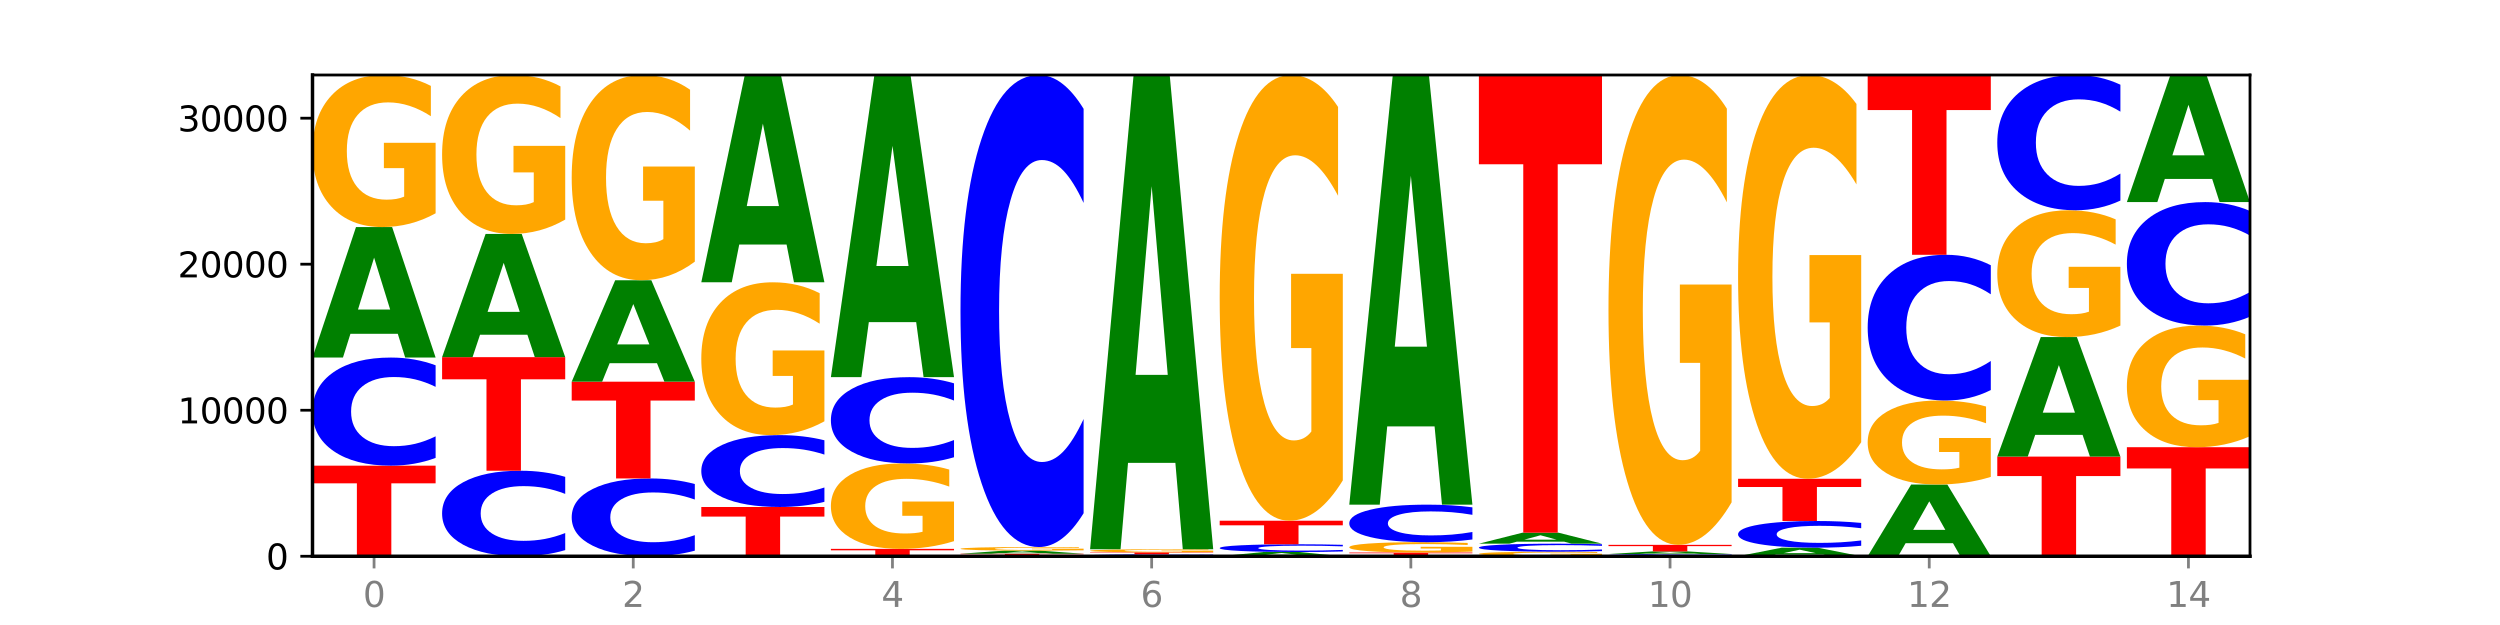 <?xml version="1.0" encoding="utf-8" standalone="no"?>
<!DOCTYPE svg PUBLIC "-//W3C//DTD SVG 1.1//EN"
  "http://www.w3.org/Graphics/SVG/1.1/DTD/svg11.dtd">
<svg xmlns:xlink="http://www.w3.org/1999/xlink" width="720pt" height="180pt" viewBox="0 0 720 180" xmlns="http://www.w3.org/2000/svg" version="1.1">
 <defs>
  <style type="text/css">*{stroke-linejoin: round; stroke-linecap: butt}</style>
 </defs>
 <g id="figure_1">
  <g id="patch_1">
   <path d="M 0 180 
L 720 180 
L 720 0 
L 0 0 
z
" style="fill: #ffffff"/>
  </g>
  <g id="axes_1">
   <g id="patch_2">
    <path d="M 90 160.2 
L 648 160.2 
L 648 21.6 
L 90 21.6 
z
" style="fill: #ffffff"/>
   </g>
   <g id="line2d_1">
    <path d="M 90 160.2 
L 648 160.2 
" clip-path="url(#p90afda8580)" style="fill: none; stroke: #000000; stroke-width: 0.5; stroke-linecap: square"/>
   </g>
   <g id="patch_3">
    <path d="M 90 134.109 
L 125.458 134.109 
L 125.458 139.198 
L 112.701 139.198 
L 112.701 160.2 
L 102.781 160.2 
L 102.781 139.198 
L 90 139.198 
L 90 134.109 
z
" clip-path="url(#p90afda8580)" style="fill: #ff0000"/>
   </g>
   <g id="patch_4">
    <path d="M 125.458 131.878 
Q 122.492 132.984 119.285 133.543 
Q 116.078 134.109 112.585 134.109 
Q 102.168 134.109 96.084 129.916 
Q 90 125.723 90 118.552 
Q 90 111.356 96.084 107.169 
Q 102.168 102.976 112.585 102.976 
Q 116.078 102.976 119.285 103.542 
Q 122.492 104.101 125.458 105.208 
L 125.458 111.414 
Q 122.465 109.947 119.562 109.266 
Q 116.658 108.584 113.451 108.584 
Q 107.698 108.584 104.401 111.24 
Q 101.114 113.89 101.114 118.552 
Q 101.114 123.196 104.401 125.852 
Q 107.698 128.501 113.451 128.501 
Q 116.658 128.501 119.562 127.82 
Q 122.465 127.131 125.458 125.665 
L 125.458 131.878 
z
" clip-path="url(#p90afda8580)" style="fill: #0000ff"/>
   </g>
   <g id="patch_5">
    <path d="M 114.562 96.129 
L 100.925 96.129 
L 98.772 102.976 
L 90 102.976 
L 102.527 65.392 
L 112.931 65.392 
L 125.458 102.976 
L 116.693 102.976 
L 114.562 96.129 
z
M 103.1 89.154 
L 112.365 89.154 
L 107.74 74.204 
L 103.1 89.154 
z
" clip-path="url(#p90afda8580)" style="fill: #008000"/>
   </g>
   <g id="patch_6">
    <path d="M 125.458 61.43 
Q 121.882 63.411 118.036 64.406 
Q 114.19 65.392 110.089 65.392 
Q 100.823 65.392 95.412 59.494 
Q 90 53.596 90 43.509 
Q 90 33.306 95.507 27.453 
Q 101.022 21.6 110.614 21.6 
Q 114.309 21.6 117.694 22.396 
Q 121.088 23.183 124.091 24.739 
L 124.091 33.468 
Q 120.992 31.469 117.925 30.483 
Q 114.857 29.488 111.774 29.488 
Q 106.068 29.488 102.977 33.125 
Q 99.886 36.752 99.886 43.509 
Q 99.886 50.203 102.866 53.858 
Q 105.846 57.504 111.329 57.504 
Q 112.823 57.504 114.102 57.295 
Q 115.382 57.078 116.399 56.626 
L 116.399 48.43 
L 110.558 48.43 
L 110.558 41.13 
L 125.458 41.13 
L 125.458 61.43 
z
" clip-path="url(#p90afda8580)" style="fill: #ffa600"/>
   </g>
   <g id="patch_7">
    <path d="M 162.783 158.434 
Q 159.817 159.31 156.609 159.752 
Q 153.402 160.2 149.909 160.2 
Q 139.492 160.2 133.408 156.883 
Q 127.324 153.565 127.324 147.892 
Q 127.324 142.198 133.408 138.886 
Q 139.492 135.569 149.909 135.569 
Q 153.402 135.569 156.609 136.016 
Q 159.817 136.459 162.783 137.334 
L 162.783 142.244 
Q 159.79 141.084 156.886 140.545 
Q 153.983 140.005 150.776 140.005 
Q 145.022 140.005 141.726 142.107 
Q 138.438 144.203 138.438 147.892 
Q 138.438 151.565 141.726 153.667 
Q 145.022 155.763 150.776 155.763 
Q 153.983 155.763 156.886 155.224 
Q 159.79 154.679 162.783 153.519 
L 162.783 158.434 
z
" clip-path="url(#p90afda8580)" style="fill: #0000ff"/>
   </g>
   <g id="patch_8">
    <path d="M 127.324 102.862 
L 162.783 102.862 
L 162.783 109.241 
L 150.026 109.241 
L 150.026 135.569 
L 140.106 135.569 
L 140.106 109.241 
L 127.324 109.241 
L 127.324 102.862 
z
" clip-path="url(#p90afda8580)" style="fill: #ff0000"/>
   </g>
   <g id="patch_9">
    <path d="M 151.886 96.398 
L 138.25 96.398 
L 136.097 102.862 
L 127.324 102.862 
L 139.852 67.377 
L 150.255 67.377 
L 162.783 102.862 
L 154.018 102.862 
L 151.886 96.398 
z
M 140.425 89.812 
L 149.69 89.812 
L 145.064 75.697 
L 140.425 89.812 
z
" clip-path="url(#p90afda8580)" style="fill: #008000"/>
   </g>
   <g id="patch_10">
    <path d="M 162.783 63.235 
Q 159.207 65.306 155.36 66.346 
Q 151.514 67.377 147.414 67.377 
Q 138.148 67.377 132.736 61.211 
Q 127.324 55.046 127.324 44.503 
Q 127.324 33.836 132.831 27.718 
Q 138.346 21.6 147.938 21.6 
Q 151.633 21.6 155.019 22.432 
Q 158.412 23.255 161.416 24.881 
L 161.416 34.006 
Q 158.317 31.917 155.249 30.886 
Q 152.182 29.846 149.098 29.846 
Q 143.393 29.846 140.301 33.647 
Q 137.21 37.439 137.21 44.503 
Q 137.21 51.5 140.19 55.32 
Q 143.17 59.131 148.653 59.131 
Q 150.147 59.131 151.427 58.913 
Q 152.706 58.687 153.723 58.214 
L 153.723 49.647 
L 147.883 49.647 
L 147.883 42.016 
L 162.783 42.016 
L 162.783 63.235 
z
" clip-path="url(#p90afda8580)" style="fill: #ffa600"/>
   </g>
   <g id="patch_11">
    <path d="M 200.107 158.594 
Q 197.141 159.39 193.934 159.793 
Q 190.727 160.2 187.233 160.2 
Q 176.817 160.2 170.733 157.182 
Q 164.649 154.164 164.649 149.004 
Q 164.649 143.824 170.733 140.811 
Q 176.817 137.793 187.233 137.793 
Q 190.727 137.793 193.934 138.201 
Q 197.141 138.603 200.107 139.399 
L 200.107 143.866 
Q 197.114 142.811 194.211 142.32 
Q 191.307 141.829 188.1 141.829 
Q 182.347 141.829 179.05 143.741 
Q 175.762 145.648 175.762 149.004 
Q 175.762 152.345 179.05 154.257 
Q 182.347 156.164 188.1 156.164 
Q 191.307 156.164 194.211 155.673 
Q 197.114 155.178 200.107 154.123 
L 200.107 158.594 
z
" clip-path="url(#p90afda8580)" style="fill: #0000ff"/>
   </g>
   <g id="patch_12">
    <path d="M 164.649 109.928 
L 200.107 109.928 
L 200.107 115.362 
L 187.35 115.362 
L 187.35 137.793 
L 177.43 137.793 
L 177.43 115.362 
L 164.649 115.362 
L 164.649 109.928 
z
" clip-path="url(#p90afda8580)" style="fill: #ff0000"/>
   </g>
   <g id="patch_13">
    <path d="M 189.211 104.605 
L 175.574 104.605 
L 173.421 109.928 
L 164.649 109.928 
L 177.176 80.708 
L 187.58 80.708 
L 200.107 109.928 
L 191.342 109.928 
L 189.211 104.605 
z
M 177.749 99.182 
L 187.014 99.182 
L 182.389 87.559 
L 177.749 99.182 
z
" clip-path="url(#p90afda8580)" style="fill: #008000"/>
   </g>
   <g id="patch_14">
    <path d="M 200.107 75.36 
Q 196.531 78.034 192.685 79.377 
Q 188.839 80.708 184.738 80.708 
Q 175.472 80.708 170.061 72.747 
Q 164.649 64.786 164.649 51.172 
Q 164.649 37.4 170.156 29.5 
Q 175.671 21.6 185.263 21.6 
Q 188.958 21.6 192.343 22.674 
Q 195.736 23.737 198.74 25.837 
L 198.74 37.619 
Q 195.641 34.921 192.574 33.59 
Q 189.506 32.247 186.423 32.247 
Q 180.717 32.247 177.626 37.155 
Q 174.535 42.052 174.535 51.172 
Q 174.535 60.208 177.515 65.14 
Q 180.495 70.061 185.978 70.061 
Q 187.472 70.061 188.751 69.78 
Q 190.031 69.487 191.048 68.877 
L 191.048 57.814 
L 185.207 57.814 
L 185.207 47.961 
L 200.107 47.961 
L 200.107 75.36 
z
" clip-path="url(#p90afda8580)" style="fill: #ffa600"/>
   </g>
   <g id="patch_15">
    <path d="M 201.973 146.011 
L 237.431 146.011 
L 237.431 148.778 
L 224.675 148.778 
L 224.675 160.2 
L 214.755 160.2 
L 214.755 148.778 
L 201.973 148.778 
L 201.973 146.011 
z
" clip-path="url(#p90afda8580)" style="fill: #ff0000"/>
   </g>
   <g id="patch_16">
    <path d="M 237.431 144.527 
Q 234.465 145.263 231.258 145.635 
Q 228.051 146.011 224.558 146.011 
Q 214.141 146.011 208.057 143.223 
Q 201.973 140.436 201.973 135.67 
Q 201.973 130.886 208.057 128.103 
Q 214.141 125.316 224.558 125.316 
Q 228.051 125.316 231.258 125.692 
Q 234.465 126.064 237.431 126.799 
L 237.431 130.924 
Q 234.439 129.95 231.535 129.496 
Q 228.632 129.043 225.424 129.043 
Q 219.671 129.043 216.375 130.809 
Q 213.087 132.57 213.087 135.67 
Q 213.087 138.756 216.375 140.522 
Q 219.671 142.283 225.424 142.283 
Q 228.632 142.283 231.535 141.83 
Q 234.439 141.372 237.431 140.398 
L 237.431 144.527 
z
" clip-path="url(#p90afda8580)" style="fill: #0000ff"/>
   </g>
   <g id="patch_17">
    <path d="M 237.431 121.333 
Q 233.855 123.324 230.009 124.325 
Q 226.163 125.316 222.063 125.316 
Q 212.797 125.316 207.385 119.388 
Q 201.973 113.46 201.973 103.322 
Q 201.973 93.066 207.48 87.184 
Q 212.995 81.301 222.587 81.301 
Q 226.282 81.301 229.668 82.101 
Q 233.061 82.892 236.065 84.456 
L 236.065 93.23 
Q 232.965 91.22 229.898 90.229 
Q 226.831 89.229 223.747 89.229 
Q 218.041 89.229 214.95 92.884 
Q 211.859 96.53 211.859 103.322 
Q 211.859 110.05 214.839 113.723 
Q 217.819 117.387 223.302 117.387 
Q 224.796 117.387 226.076 117.178 
Q 227.355 116.96 228.372 116.505 
L 228.372 108.268 
L 222.531 108.268 
L 222.531 100.931 
L 237.431 100.931 
L 237.431 121.333 
z
" clip-path="url(#p90afda8580)" style="fill: #ffa600"/>
   </g>
   <g id="patch_18">
    <path d="M 226.535 70.425 
L 212.899 70.425 
L 210.745 81.301 
L 201.973 81.301 
L 214.501 21.6 
L 224.904 21.6 
L 237.431 81.301 
L 228.667 81.301 
L 226.535 70.425 
z
M 215.073 59.345 
L 224.339 59.345 
L 219.713 35.598 
L 215.073 59.345 
z
" clip-path="url(#p90afda8580)" style="fill: #008000"/>
   </g>
   <g id="patch_19">
    <path d="M 239.298 158.08 
L 274.756 158.08 
L 274.756 158.494 
L 261.999 158.494 
L 261.999 160.2 
L 252.079 160.2 
L 252.079 158.494 
L 239.298 158.494 
L 239.298 158.08 
z
" clip-path="url(#p90afda8580)" style="fill: #ff0000"/>
   </g>
   <g id="patch_20">
    <path d="M 274.756 155.854 
Q 271.18 156.967 267.334 157.526 
Q 263.487 158.08 259.387 158.08 
Q 250.121 158.08 244.709 154.766 
Q 239.298 151.451 239.298 145.783 
Q 239.298 140.048 244.805 136.759 
Q 250.32 133.47 259.911 133.47 
Q 263.607 133.47 266.992 133.917 
Q 270.385 134.36 273.389 135.234 
L 273.389 140.14 
Q 270.29 139.016 267.222 138.462 
Q 264.155 137.903 261.072 137.903 
Q 255.366 137.903 252.275 139.947 
Q 249.183 141.985 249.183 145.783 
Q 249.183 149.545 252.163 151.599 
Q 255.143 153.647 260.627 153.647 
Q 262.121 153.647 263.4 153.53 
Q 264.679 153.408 265.697 153.154 
L 265.697 148.548 
L 259.856 148.548 
L 259.856 144.446 
L 274.756 144.446 
L 274.756 155.854 
z
" clip-path="url(#p90afda8580)" style="fill: #ffa600"/>
   </g>
   <g id="patch_21">
    <path d="M 274.756 131.689 
Q 271.79 132.572 268.583 133.018 
Q 265.375 133.47 261.882 133.47 
Q 251.465 133.47 245.382 130.123 
Q 239.298 126.776 239.298 121.053 
Q 239.298 115.308 245.382 111.967 
Q 251.465 108.62 261.882 108.62 
Q 265.375 108.62 268.583 109.072 
Q 271.79 109.518 274.756 110.401 
L 274.756 115.355 
Q 271.763 114.184 268.86 113.64 
Q 265.956 113.096 262.749 113.096 
Q 256.995 113.096 253.699 115.216 
Q 250.411 117.331 250.411 121.053 
Q 250.411 124.759 253.699 126.879 
Q 256.995 128.994 262.749 128.994 
Q 265.956 128.994 268.86 128.45 
Q 271.763 127.9 274.756 126.73 
L 274.756 131.689 
z
" clip-path="url(#p90afda8580)" style="fill: #0000ff"/>
   </g>
   <g id="patch_22">
    <path d="M 263.86 92.767 
L 250.223 92.767 
L 248.07 108.62 
L 239.298 108.62 
L 251.825 21.6 
L 262.228 21.6 
L 274.756 108.62 
L 265.991 108.62 
L 263.86 92.767 
z
M 252.398 76.617 
L 261.663 76.617 
L 257.038 42.003 
L 252.398 76.617 
z
" clip-path="url(#p90afda8580)" style="fill: #008000"/>
   </g>
   <g id="patch_23">
    <path d="M 276.622 159.481 
L 312.08 159.481 
L 312.08 159.621 
L 299.324 159.621 
L 299.324 160.2 
L 289.404 160.2 
L 289.404 159.621 
L 276.622 159.621 
L 276.622 159.481 
z
" clip-path="url(#p90afda8580)" style="fill: #ff0000"/>
   </g>
   <g id="patch_24">
    <path d="M 301.184 159.317 
L 287.547 159.317 
L 285.394 159.481 
L 276.622 159.481 
L 289.15 158.581 
L 299.553 158.581 
L 312.08 159.481 
L 303.315 159.481 
L 301.184 159.317 
z
M 289.722 159.15 
L 298.987 159.15 
L 294.362 158.792 
L 289.722 159.15 
z
" clip-path="url(#p90afda8580)" style="fill: #008000"/>
   </g>
   <g id="patch_25">
    <path d="M 312.08 158.487 
Q 308.504 158.534 304.658 158.558 
Q 300.812 158.581 296.711 158.581 
Q 287.445 158.581 282.034 158.442 
Q 276.622 158.302 276.622 158.064 
Q 276.622 157.823 282.129 157.685 
Q 287.644 157.546 297.236 157.546 
Q 300.931 157.546 304.316 157.565 
Q 307.71 157.584 310.713 157.62 
L 310.713 157.827 
Q 307.614 157.779 304.547 157.756 
Q 301.479 157.733 298.396 157.733 
Q 292.69 157.733 289.599 157.819 
Q 286.508 157.904 286.508 158.064 
Q 286.508 158.222 289.488 158.308 
Q 292.468 158.395 297.951 158.395 
Q 299.445 158.395 300.724 158.39 
Q 302.004 158.384 303.021 158.374 
L 303.021 158.18 
L 297.18 158.18 
L 297.18 158.008 
L 312.08 158.008 
L 312.08 158.487 
z
" clip-path="url(#p90afda8580)" style="fill: #ffa600"/>
   </g>
   <g id="patch_26">
    <path d="M 312.08 147.802 
Q 309.114 152.632 305.907 155.075 
Q 302.7 157.546 299.207 157.546 
Q 288.79 157.546 282.706 139.237 
Q 276.622 120.927 276.622 89.615 
Q 276.622 58.191 282.706 39.91 
Q 288.79 21.6 299.207 21.6 
Q 302.7 21.6 305.907 24.071 
Q 309.114 26.514 312.08 31.345 
L 312.08 58.444 
Q 309.087 52.041 306.184 49.064 
Q 303.28 46.088 300.073 46.088 
Q 294.32 46.088 291.023 57.686 
Q 287.736 69.256 287.736 89.615 
Q 287.736 109.891 291.023 121.489 
Q 294.32 133.059 300.073 133.059 
Q 303.28 133.059 306.184 130.082 
Q 309.087 127.077 312.08 120.674 
L 312.08 147.802 
z
" clip-path="url(#p90afda8580)" style="fill: #0000ff"/>
   </g>
   <g id="patch_27">
    <path d="M 349.405 160.161 
Q 346.439 160.18 343.231 160.19 
Q 340.024 160.2 336.531 160.2 
Q 326.114 160.2 320.03 160.126 
Q 313.946 160.052 313.946 159.925 
Q 313.946 159.797 320.03 159.723 
Q 326.114 159.649 336.531 159.649 
Q 340.024 159.649 343.231 159.659 
Q 346.439 159.669 349.405 159.689 
L 349.405 159.798 
Q 346.412 159.772 343.508 159.76 
Q 340.605 159.748 337.398 159.748 
Q 331.644 159.748 328.348 159.795 
Q 325.06 159.842 325.06 159.925 
Q 325.06 160.007 328.348 160.054 
Q 331.644 160.101 337.398 160.101 
Q 340.605 160.101 343.508 160.089 
Q 346.412 160.077 349.405 160.051 
L 349.405 160.161 
z
" clip-path="url(#p90afda8580)" style="fill: #0000ff"/>
   </g>
   <g id="patch_28">
    <path d="M 313.946 159.073 
L 349.405 159.073 
L 349.405 159.185 
L 336.648 159.185 
L 336.648 159.649 
L 326.728 159.649 
L 326.728 159.185 
L 313.946 159.185 
L 313.946 159.073 
z
" clip-path="url(#p90afda8580)" style="fill: #ff0000"/>
   </g>
   <g id="patch_29">
    <path d="M 349.405 158.993 
Q 345.829 159.033 341.982 159.053 
Q 338.136 159.073 334.036 159.073 
Q 324.77 159.073 319.358 158.953 
Q 313.946 158.834 313.946 158.63 
Q 313.946 158.423 319.454 158.304 
Q 324.969 158.186 334.56 158.186 
Q 338.255 158.186 341.641 158.202 
Q 345.034 158.218 348.038 158.249 
L 348.038 158.426 
Q 344.939 158.386 341.871 158.366 
Q 338.804 158.345 335.72 158.345 
Q 330.015 158.345 326.923 158.419 
Q 323.832 158.493 323.832 158.63 
Q 323.832 158.765 326.812 158.839 
Q 329.792 158.913 335.275 158.913 
Q 336.769 158.913 338.049 158.909 
Q 339.328 158.904 340.345 158.895 
L 340.345 158.729 
L 334.505 158.729 
L 334.505 158.581 
L 349.405 158.581 
L 349.405 158.993 
z
" clip-path="url(#p90afda8580)" style="fill: #ffa600"/>
   </g>
   <g id="patch_30">
    <path d="M 338.508 133.304 
L 324.872 133.304 
L 322.719 158.186 
L 313.946 158.186 
L 326.474 21.6 
L 336.877 21.6 
L 349.405 158.186 
L 340.64 158.186 
L 338.508 133.304 
z
M 327.047 107.954 
L 336.312 107.954 
L 331.686 53.624 
L 327.047 107.954 
z
" clip-path="url(#p90afda8580)" style="fill: #008000"/>
   </g>
   <g id="patch_31">
    <path d="M 375.833 159.979 
L 362.196 159.979 
L 360.043 160.2 
L 351.271 160.2 
L 363.798 158.985 
L 374.202 158.985 
L 386.729 160.2 
L 377.964 160.2 
L 375.833 159.979 
z
M 364.371 159.753 
L 373.636 159.753 
L 369.011 159.27 
L 364.371 159.753 
z
" clip-path="url(#p90afda8580)" style="fill: #008000"/>
   </g>
   <g id="patch_32">
    <path d="M 386.729 158.824 
Q 383.763 158.904 380.556 158.944 
Q 377.349 158.985 373.856 158.985 
Q 363.439 158.985 357.355 158.683 
Q 351.271 158.382 351.271 157.867 
Q 351.271 157.349 357.355 157.049 
Q 363.439 156.747 373.856 156.747 
Q 377.349 156.747 380.556 156.788 
Q 383.763 156.828 386.729 156.908 
L 386.729 157.354 
Q 383.736 157.248 380.833 157.199 
Q 377.929 157.15 374.722 157.15 
Q 368.969 157.15 365.672 157.341 
Q 362.385 157.532 362.385 157.867 
Q 362.385 158.2 365.672 158.391 
Q 368.969 158.582 374.722 158.582 
Q 377.929 158.582 380.833 158.533 
Q 383.736 158.483 386.729 158.378 
L 386.729 158.824 
z
" clip-path="url(#p90afda8580)" style="fill: #0000ff"/>
   </g>
   <g id="patch_33">
    <path d="M 351.271 149.968 
L 386.729 149.968 
L 386.729 151.29 
L 373.972 151.29 
L 373.972 156.747 
L 364.052 156.747 
L 364.052 151.29 
L 351.271 151.29 
L 351.271 149.968 
z
" clip-path="url(#p90afda8580)" style="fill: #ff0000"/>
   </g>
   <g id="patch_34">
    <path d="M 386.729 138.354 
Q 383.153 144.161 379.307 147.078 
Q 375.461 149.968 371.36 149.968 
Q 362.094 149.968 356.683 132.679 
Q 351.271 115.39 351.271 85.824 
Q 351.271 55.913 356.778 38.756 
Q 362.293 21.6 371.885 21.6 
Q 375.58 21.6 378.965 23.933 
Q 382.358 26.24 385.362 30.801 
L 385.362 56.39 
Q 382.263 50.53 379.196 47.64 
Q 376.128 44.723 373.045 44.723 
Q 367.339 44.723 364.248 55.382 
Q 361.157 66.016 361.157 85.824 
Q 361.157 105.446 364.137 116.159 
Q 367.117 126.845 372.6 126.845 
Q 374.094 126.845 375.373 126.235 
Q 376.653 125.599 377.67 124.273 
L 377.67 100.249 
L 371.829 100.249 
L 371.829 78.85 
L 386.729 78.85 
L 386.729 138.354 
z
" clip-path="url(#p90afda8580)" style="fill: #ffa600"/>
   </g>
   <g id="patch_35">
    <path d="M 388.595 159.128 
L 424.054 159.128 
L 424.054 159.337 
L 411.297 159.337 
L 411.297 160.2 
L 401.377 160.2 
L 401.377 159.337 
L 388.595 159.337 
L 388.595 159.128 
z
" clip-path="url(#p90afda8580)" style="fill: #ff0000"/>
   </g>
   <g id="patch_36">
    <path d="M 424.054 158.858 
Q 420.477 158.993 416.631 159.061 
Q 412.785 159.128 408.685 159.128 
Q 399.419 159.128 394.007 158.727 
Q 388.595 158.326 388.595 157.64 
Q 388.595 156.946 394.102 156.548 
Q 399.617 156.15 409.209 156.15 
Q 412.904 156.15 416.29 156.204 
Q 419.683 156.258 422.687 156.364 
L 422.687 156.957 
Q 419.587 156.821 416.52 156.754 
Q 413.453 156.686 410.369 156.686 
Q 404.664 156.686 401.572 156.934 
Q 398.481 157.18 398.481 157.64 
Q 398.481 158.095 401.461 158.343 
Q 404.441 158.591 409.924 158.591 
Q 411.418 158.591 412.698 158.577 
Q 413.977 158.562 414.994 158.532 
L 414.994 157.974 
L 409.153 157.974 
L 409.153 157.478 
L 424.054 157.478 
L 424.054 158.858 
z
" clip-path="url(#p90afda8580)" style="fill: #ffa600"/>
   </g>
   <g id="patch_37">
    <path d="M 424.054 155.375 
Q 421.087 155.759 417.88 155.954 
Q 414.673 156.15 411.18 156.15 
Q 400.763 156.15 394.679 154.694 
Q 388.595 153.238 388.595 150.747 
Q 388.595 148.248 394.679 146.794 
Q 400.763 145.338 411.18 145.338 
Q 414.673 145.338 417.88 145.534 
Q 421.087 145.729 424.054 146.113 
L 424.054 148.268 
Q 421.061 147.759 418.157 147.522 
Q 415.254 147.285 412.047 147.285 
Q 406.293 147.285 402.997 148.208 
Q 399.709 149.128 399.709 150.747 
Q 399.709 152.36 402.997 153.282 
Q 406.293 154.203 412.047 154.203 
Q 415.254 154.203 418.157 153.966 
Q 421.061 153.727 424.054 153.218 
L 424.054 155.375 
z
" clip-path="url(#p90afda8580)" style="fill: #0000ff"/>
   </g>
   <g id="patch_38">
    <path d="M 413.157 122.797 
L 399.521 122.797 
L 397.367 145.338 
L 388.595 145.338 
L 401.123 21.6 
L 411.526 21.6 
L 424.054 145.338 
L 415.289 145.338 
L 413.157 122.797 
z
M 401.695 99.831 
L 410.961 99.831 
L 406.335 50.612 
L 401.695 99.831 
z
" clip-path="url(#p90afda8580)" style="fill: #008000"/>
   </g>
   <g id="patch_39">
    <path d="M 461.378 160.081 
Q 457.802 160.14 453.956 160.17 
Q 450.11 160.2 446.009 160.2 
Q 436.743 160.2 431.331 160.023 
Q 425.92 159.845 425.92 159.542 
Q 425.92 159.236 431.427 159.06 
Q 436.942 158.884 446.533 158.884 
Q 450.229 158.884 453.614 158.908 
Q 457.007 158.931 460.011 158.978 
L 460.011 159.24 
Q 456.912 159.18 453.844 159.151 
Q 450.777 159.121 447.694 159.121 
Q 441.988 159.121 438.897 159.23 
Q 435.805 159.339 435.805 159.542 
Q 435.805 159.743 438.785 159.853 
Q 441.765 159.963 447.249 159.963 
Q 448.743 159.963 450.022 159.957 
Q 451.302 159.95 452.319 159.937 
L 452.319 159.69 
L 446.478 159.69 
L 446.478 159.471 
L 461.378 159.471 
L 461.378 160.081 
z
" clip-path="url(#p90afda8580)" style="fill: #ffa600"/>
   </g>
   <g id="patch_40">
    <path d="M 461.378 158.718 
Q 458.412 158.8 455.205 158.842 
Q 451.997 158.884 448.504 158.884 
Q 438.088 158.884 432.004 158.573 
Q 425.92 158.263 425.92 157.732 
Q 425.92 157.199 432.004 156.889 
Q 438.088 156.579 448.504 156.579 
Q 451.997 156.579 455.205 156.621 
Q 458.412 156.662 461.378 156.744 
L 461.378 157.204 
Q 458.385 157.095 455.482 157.045 
Q 452.578 156.994 449.371 156.994 
Q 443.618 156.994 440.321 157.191 
Q 437.033 157.387 437.033 157.732 
Q 437.033 158.076 440.321 158.272 
Q 443.618 158.469 449.371 158.469 
Q 452.578 158.469 455.482 158.418 
Q 458.385 158.367 461.378 158.259 
L 461.378 158.718 
z
" clip-path="url(#p90afda8580)" style="fill: #0000ff"/>
   </g>
   <g id="patch_41">
    <path d="M 450.482 156.003 
L 436.845 156.003 
L 434.692 156.579 
L 425.92 156.579 
L 438.447 153.417 
L 448.85 153.417 
L 461.378 156.579 
L 452.613 156.579 
L 450.482 156.003 
z
M 439.02 155.416 
L 448.285 155.416 
L 443.66 154.158 
L 439.02 155.416 
z
" clip-path="url(#p90afda8580)" style="fill: #008000"/>
   </g>
   <g id="patch_42">
    <path d="M 425.92 21.6 
L 461.378 21.6 
L 461.378 47.308 
L 448.621 47.308 
L 448.621 153.417 
L 438.701 153.417 
L 438.701 47.308 
L 425.92 47.308 
L 425.92 21.6 
z
" clip-path="url(#p90afda8580)" style="fill: #ff0000"/>
   </g>
   <g id="patch_43">
    <path d="M 498.702 160.154 
Q 495.736 160.177 492.529 160.188 
Q 489.322 160.2 485.829 160.2 
Q 475.412 160.2 469.328 160.114 
Q 463.244 160.029 463.244 159.883 
Q 463.244 159.736 469.328 159.65 
Q 475.412 159.565 485.829 159.565 
Q 489.322 159.565 492.529 159.577 
Q 495.736 159.588 498.702 159.61 
L 498.702 159.737 
Q 495.71 159.707 492.806 159.693 
Q 489.903 159.679 486.695 159.679 
Q 480.942 159.679 477.645 159.734 
Q 474.358 159.788 474.358 159.883 
Q 474.358 159.977 477.645 160.032 
Q 480.942 160.086 486.695 160.086 
Q 489.903 160.086 492.806 160.072 
Q 495.71 160.058 498.702 160.028 
L 498.702 160.154 
z
" clip-path="url(#p90afda8580)" style="fill: #0000ff"/>
   </g>
   <g id="patch_44">
    <path d="M 487.806 159.428 
L 474.169 159.428 
L 472.016 159.565 
L 463.244 159.565 
L 475.772 158.812 
L 486.175 158.812 
L 498.702 159.565 
L 489.937 159.565 
L 487.806 159.428 
z
M 476.344 159.288 
L 485.609 159.288 
L 480.984 158.989 
L 476.344 159.288 
z
" clip-path="url(#p90afda8580)" style="fill: #008000"/>
   </g>
   <g id="patch_45">
    <path d="M 463.244 156.916 
L 498.702 156.916 
L 498.702 157.285 
L 485.946 157.285 
L 485.946 158.812 
L 476.026 158.812 
L 476.026 157.285 
L 463.244 157.285 
L 463.244 156.916 
z
" clip-path="url(#p90afda8580)" style="fill: #ff0000"/>
   </g>
   <g id="patch_46">
    <path d="M 498.702 144.673 
Q 495.126 150.794 491.28 153.869 
Q 487.434 156.916 483.333 156.916 
Q 474.068 156.916 468.656 138.691 
Q 463.244 120.466 463.244 89.3 
Q 463.244 57.77 468.751 39.685 
Q 474.266 21.6 483.858 21.6 
Q 487.553 21.6 490.938 24.06 
Q 494.332 26.492 497.336 31.299 
L 497.336 58.273 
Q 494.236 52.096 491.169 49.049 
Q 488.101 45.974 485.018 45.974 
Q 479.312 45.974 476.221 57.211 
Q 473.13 68.42 473.13 89.3 
Q 473.13 109.984 476.11 121.277 
Q 479.09 132.541 484.573 132.541 
Q 486.067 132.541 487.347 131.899 
Q 488.626 131.228 489.643 129.83 
L 489.643 104.506 
L 483.802 104.506 
L 483.802 81.948 
L 498.702 81.948 
L 498.702 144.673 
z
" clip-path="url(#p90afda8580)" style="fill: #ffa600"/>
   </g>
   <g id="patch_47">
    <path d="M 525.13 159.751 
L 511.494 159.751 
L 509.341 160.2 
L 500.569 160.2 
L 513.096 157.736 
L 523.499 157.736 
L 536.027 160.2 
L 527.262 160.2 
L 525.13 159.751 
z
M 513.669 159.294 
L 522.934 159.294 
L 518.309 158.313 
L 513.669 159.294 
z
" clip-path="url(#p90afda8580)" style="fill: #008000"/>
   </g>
   <g id="patch_48">
    <path d="M 536.027 157.185 
Q 533.061 157.458 529.854 157.596 
Q 526.646 157.736 523.153 157.736 
Q 512.736 157.736 506.652 156.7 
Q 500.569 155.665 500.569 153.894 
Q 500.569 152.117 506.652 151.083 
Q 512.736 150.048 523.153 150.048 
Q 526.646 150.048 529.854 150.188 
Q 533.061 150.326 536.027 150.599 
L 536.027 152.131 
Q 533.034 151.769 530.13 151.601 
Q 527.227 151.433 524.02 151.433 
Q 518.266 151.433 514.97 152.089 
Q 511.682 152.743 511.682 153.894 
Q 511.682 155.041 514.97 155.697 
Q 518.266 156.351 524.02 156.351 
Q 527.227 156.351 530.13 156.183 
Q 533.034 156.013 536.027 155.651 
L 536.027 157.185 
z
" clip-path="url(#p90afda8580)" style="fill: #0000ff"/>
   </g>
   <g id="patch_49">
    <path d="M 500.569 137.886 
L 536.027 137.886 
L 536.027 140.258 
L 523.27 140.258 
L 523.27 150.048 
L 513.35 150.048 
L 513.35 140.258 
L 500.569 140.258 
L 500.569 137.886 
z
" clip-path="url(#p90afda8580)" style="fill: #ff0000"/>
   </g>
   <g id="patch_50">
    <path d="M 536.027 127.365 
Q 532.451 132.625 528.605 135.267 
Q 524.758 137.886 520.658 137.886 
Q 511.392 137.886 505.98 122.224 
Q 500.569 106.562 500.569 79.779 
Q 500.569 52.683 506.076 37.142 
Q 511.591 21.6 521.182 21.6 
Q 524.878 21.6 528.263 23.714 
Q 531.656 25.804 534.66 29.935 
L 534.66 53.116 
Q 531.561 47.807 528.493 45.189 
Q 525.426 42.546 522.343 42.546 
Q 516.637 42.546 513.546 52.203 
Q 510.454 61.835 510.454 79.779 
Q 510.454 97.554 513.434 107.259 
Q 516.414 116.939 521.898 116.939 
Q 523.391 116.939 524.671 116.387 
Q 525.95 115.81 526.968 114.609 
L 526.968 92.846 
L 521.127 92.846 
L 521.127 73.461 
L 536.027 73.461 
L 536.027 127.365 
z
" clip-path="url(#p90afda8580)" style="fill: #ffa600"/>
   </g>
   <g id="patch_51">
    <path d="M 562.455 156.436 
L 548.818 156.436 
L 546.665 160.2 
L 537.893 160.2 
L 550.42 139.538 
L 560.824 139.538 
L 573.351 160.2 
L 564.586 160.2 
L 562.455 156.436 
z
M 550.993 152.601 
L 560.258 152.601 
L 555.633 144.383 
L 550.993 152.601 
z
" clip-path="url(#p90afda8580)" style="fill: #008000"/>
   </g>
   <g id="patch_52">
    <path d="M 573.351 137.349 
Q 569.775 138.444 565.929 138.994 
Q 562.083 139.538 557.982 139.538 
Q 548.716 139.538 543.305 136.28 
Q 537.893 133.021 537.893 127.449 
Q 537.893 121.811 543.4 118.578 
Q 548.915 115.344 558.507 115.344 
Q 562.202 115.344 565.587 115.784 
Q 568.98 116.219 571.984 117.079 
L 571.984 121.901 
Q 568.885 120.797 565.818 120.252 
Q 562.75 119.702 559.667 119.702 
Q 553.961 119.702 550.87 121.711 
Q 547.779 123.716 547.779 127.449 
Q 547.779 131.147 550.759 133.166 
Q 553.739 135.18 559.222 135.18 
Q 560.716 135.18 561.995 135.065 
Q 563.275 134.946 564.292 134.696 
L 564.292 130.168 
L 558.451 130.168 
L 558.451 126.135 
L 573.351 126.135 
L 573.351 137.349 
z
" clip-path="url(#p90afda8580)" style="fill: #ffa600"/>
   </g>
   <g id="patch_53">
    <path d="M 573.351 112.337 
Q 570.385 113.827 567.178 114.582 
Q 563.971 115.344 560.478 115.344 
Q 550.061 115.344 543.977 109.693 
Q 537.893 104.041 537.893 94.376 
Q 537.893 84.677 543.977 79.034 
Q 550.061 73.382 560.478 73.382 
Q 563.971 73.382 567.178 74.145 
Q 570.385 74.899 573.351 76.39 
L 573.351 84.755 
Q 570.358 82.778 567.455 81.859 
Q 564.551 80.941 561.344 80.941 
Q 555.591 80.941 552.294 84.521 
Q 549.007 88.092 549.007 94.376 
Q 549.007 100.635 552.294 104.215 
Q 555.591 107.786 561.344 107.786 
Q 564.551 107.786 567.455 106.867 
Q 570.358 105.939 573.351 103.963 
L 573.351 112.337 
z
" clip-path="url(#p90afda8580)" style="fill: #0000ff"/>
   </g>
   <g id="patch_54">
    <path d="M 537.893 21.6 
L 573.351 21.6 
L 573.351 31.699 
L 560.594 31.699 
L 560.594 73.382 
L 550.674 73.382 
L 550.674 31.699 
L 537.893 31.699 
L 537.893 21.6 
z
" clip-path="url(#p90afda8580)" style="fill: #ff0000"/>
   </g>
   <g id="patch_55">
    <path d="M 575.217 131.51 
L 610.676 131.51 
L 610.676 137.106 
L 597.919 137.106 
L 597.919 160.2 
L 587.999 160.2 
L 587.999 137.106 
L 575.217 137.106 
L 575.217 131.51 
z
" clip-path="url(#p90afda8580)" style="fill: #ff0000"/>
   </g>
   <g id="patch_56">
    <path d="M 599.779 125.237 
L 586.143 125.237 
L 583.99 131.51 
L 575.217 131.51 
L 587.745 97.072 
L 598.148 97.072 
L 610.676 131.51 
L 601.911 131.51 
L 599.779 125.237 
z
M 588.318 118.845 
L 597.583 118.845 
L 592.957 105.146 
L 588.318 118.845 
z
" clip-path="url(#p90afda8580)" style="fill: #008000"/>
   </g>
   <g id="patch_57">
    <path d="M 610.676 93.768 
Q 607.1 95.42 603.253 96.249 
Q 599.407 97.072 595.307 97.072 
Q 586.041 97.072 580.629 92.153 
Q 575.217 87.235 575.217 78.825 
Q 575.217 70.316 580.724 65.436 
Q 586.239 60.555 595.831 60.555 
Q 599.526 60.555 602.912 61.219 
Q 606.305 61.875 609.309 63.173 
L 609.309 70.452 
Q 606.21 68.785 603.142 67.963 
Q 600.075 67.133 596.991 67.133 
Q 591.286 67.133 588.194 70.165 
Q 585.103 73.19 585.103 78.825 
Q 585.103 84.407 588.083 87.454 
Q 591.063 90.494 596.546 90.494 
Q 598.04 90.494 599.32 90.32 
Q 600.599 90.139 601.616 89.762 
L 601.616 82.928 
L 595.776 82.928 
L 595.776 76.841 
L 610.676 76.841 
L 610.676 93.768 
z
" clip-path="url(#p90afda8580)" style="fill: #ffa600"/>
   </g>
   <g id="patch_58">
    <path d="M 610.676 57.763 
Q 607.71 59.147 604.502 59.847 
Q 601.295 60.555 597.802 60.555 
Q 587.385 60.555 581.301 55.309 
Q 575.217 50.062 575.217 41.09 
Q 575.217 32.085 581.301 26.847 
Q 587.385 21.6 597.802 21.6 
Q 601.295 21.6 604.502 22.308 
Q 607.71 23.008 610.676 24.392 
L 610.676 32.158 
Q 607.683 30.323 604.779 29.47 
Q 601.876 28.617 598.669 28.617 
Q 592.915 28.617 589.619 31.94 
Q 586.331 35.256 586.331 41.09 
Q 586.331 46.9 589.619 50.223 
Q 592.915 53.538 598.669 53.538 
Q 601.876 53.538 604.779 52.685 
Q 607.683 51.824 610.676 49.99 
L 610.676 57.763 
z
" clip-path="url(#p90afda8580)" style="fill: #0000ff"/>
   </g>
   <g id="patch_59">
    <path d="M 612.542 128.802 
L 648 128.802 
L 648 134.925 
L 635.243 134.925 
L 635.243 160.2 
L 625.323 160.2 
L 625.323 134.925 
L 612.542 134.925 
L 612.542 128.802 
z
" clip-path="url(#p90afda8580)" style="fill: #ff0000"/>
   </g>
   <g id="patch_60">
    <path d="M 648 125.632 
Q 644.424 127.217 640.578 128.013 
Q 636.732 128.802 632.631 128.802 
Q 623.365 128.802 617.954 124.083 
Q 612.542 119.363 612.542 111.293 
Q 612.542 103.128 618.049 98.445 
Q 623.564 93.762 633.156 93.762 
Q 636.851 93.762 640.236 94.399 
Q 643.629 95.029 646.633 96.273 
L 646.633 103.258 
Q 643.534 101.659 640.467 100.87 
Q 637.399 100.074 634.316 100.074 
Q 628.61 100.074 625.519 102.983 
Q 622.428 105.886 622.428 111.293 
Q 622.428 116.649 625.408 119.573 
Q 628.388 122.49 633.871 122.49 
Q 635.365 122.49 636.644 122.324 
Q 637.924 122.15 638.941 121.788 
L 638.941 115.23 
L 633.1 115.23 
L 633.1 109.389 
L 648 109.389 
L 648 125.632 
z
" clip-path="url(#p90afda8580)" style="fill: #ffa600"/>
   </g>
   <g id="patch_61">
    <path d="M 648 91.213 
Q 645.034 92.476 641.827 93.115 
Q 638.62 93.762 635.126 93.762 
Q 624.71 93.762 618.626 88.972 
Q 612.542 84.183 612.542 75.992 
Q 612.542 67.772 618.626 62.99 
Q 624.71 58.2 635.126 58.2 
Q 638.62 58.2 641.827 58.847 
Q 645.034 59.486 648 60.749 
L 648 67.838 
Q 645.007 66.163 642.104 65.385 
Q 639.2 64.606 635.993 64.606 
Q 630.24 64.606 626.943 67.64 
Q 623.655 70.666 623.655 75.992 
Q 623.655 81.296 626.943 84.33 
Q 630.24 87.356 635.993 87.356 
Q 639.2 87.356 642.104 86.578 
Q 645.007 85.792 648 84.117 
L 648 91.213 
z
" clip-path="url(#p90afda8580)" style="fill: #0000ff"/>
   </g>
   <g id="patch_62">
    <path d="M 637.104 51.533 
L 623.467 51.533 
L 621.314 58.2 
L 612.542 58.2 
L 625.069 21.6 
L 635.473 21.6 
L 648 58.2 
L 639.235 58.2 
L 637.104 51.533 
z
M 625.642 44.74 
L 634.907 44.74 
L 630.282 30.181 
L 625.642 44.74 
z
" clip-path="url(#p90afda8580)" style="fill: #008000"/>
   </g>
   <g id="matplotlib.axis_1">
    <g id="xtick_1">
     <g id="line2d_2">
      <defs>
       <path id="m7265d45119" d="M 0 0 
L 0 3.5 
" style="stroke: #808080; stroke-width: 0.8"/>
      </defs>
      <g>
       <use xlink:href="#m7265d45119" x="107.729" y="160.2" style="fill: #808080; stroke: #808080; stroke-width: 0.8"/>
      </g>
     </g>
     <g id="text_1">
      <!-- 0 -->
      <g style="fill: #808080" transform="translate(104.548 174.798) scale(0.1 -0.1)">
       <defs>
        <path id="DejaVuSans-30" d="M 2034 4250 
Q 1547 4250 1301 3770 
Q 1056 3291 1056 2328 
Q 1056 1369 1301 889 
Q 1547 409 2034 409 
Q 2525 409 2770 889 
Q 3016 1369 3016 2328 
Q 3016 3291 2770 3770 
Q 2525 4250 2034 4250 
z
M 2034 4750 
Q 2819 4750 3233 4129 
Q 3647 3509 3647 2328 
Q 3647 1150 3233 529 
Q 2819 -91 2034 -91 
Q 1250 -91 836 529 
Q 422 1150 422 2328 
Q 422 3509 836 4129 
Q 1250 4750 2034 4750 
z
" transform="scale(0.016)"/>
       </defs>
       <use xlink:href="#DejaVuSans-30"/>
      </g>
     </g>
    </g>
    <g id="xtick_2">
     <g id="line2d_3">
      <g>
       <use xlink:href="#m7265d45119" x="182.378" y="160.2" style="fill: #808080; stroke: #808080; stroke-width: 0.8"/>
      </g>
     </g>
     <g id="text_2">
      <!-- 2 -->
      <g style="fill: #808080" transform="translate(179.197 174.798) scale(0.1 -0.1)">
       <defs>
        <path id="DejaVuSans-32" d="M 1228 531 
L 3431 531 
L 3431 0 
L 469 0 
L 469 531 
Q 828 903 1448 1529 
Q 2069 2156 2228 2338 
Q 2531 2678 2651 2914 
Q 2772 3150 2772 3378 
Q 2772 3750 2511 3984 
Q 2250 4219 1831 4219 
Q 1534 4219 1204 4116 
Q 875 4013 500 3803 
L 500 4441 
Q 881 4594 1212 4672 
Q 1544 4750 1819 4750 
Q 2544 4750 2975 4387 
Q 3406 4025 3406 3419 
Q 3406 3131 3298 2873 
Q 3191 2616 2906 2266 
Q 2828 2175 2409 1742 
Q 1991 1309 1228 531 
z
" transform="scale(0.016)"/>
       </defs>
       <use xlink:href="#DejaVuSans-32"/>
      </g>
     </g>
    </g>
    <g id="xtick_3">
     <g id="line2d_4">
      <g>
       <use xlink:href="#m7265d45119" x="257.027" y="160.2" style="fill: #808080; stroke: #808080; stroke-width: 0.8"/>
      </g>
     </g>
     <g id="text_3">
      <!-- 4 -->
      <g style="fill: #808080" transform="translate(253.846 174.798) scale(0.1 -0.1)">
       <defs>
        <path id="DejaVuSans-34" d="M 2419 4116 
L 825 1625 
L 2419 1625 
L 2419 4116 
z
M 2253 4666 
L 3047 4666 
L 3047 1625 
L 3713 1625 
L 3713 1100 
L 3047 1100 
L 3047 0 
L 2419 0 
L 2419 1100 
L 313 1100 
L 313 1709 
L 2253 4666 
z
" transform="scale(0.016)"/>
       </defs>
       <use xlink:href="#DejaVuSans-34"/>
      </g>
     </g>
    </g>
    <g id="xtick_4">
     <g id="line2d_5">
      <g>
       <use xlink:href="#m7265d45119" x="331.676" y="160.2" style="fill: #808080; stroke: #808080; stroke-width: 0.8"/>
      </g>
     </g>
     <g id="text_4">
      <!-- 6 -->
      <g style="fill: #808080" transform="translate(328.494 174.798) scale(0.1 -0.1)">
       <defs>
        <path id="DejaVuSans-36" d="M 2113 2584 
Q 1688 2584 1439 2293 
Q 1191 2003 1191 1497 
Q 1191 994 1439 701 
Q 1688 409 2113 409 
Q 2538 409 2786 701 
Q 3034 994 3034 1497 
Q 3034 2003 2786 2293 
Q 2538 2584 2113 2584 
z
M 3366 4563 
L 3366 3988 
Q 3128 4100 2886 4159 
Q 2644 4219 2406 4219 
Q 1781 4219 1451 3797 
Q 1122 3375 1075 2522 
Q 1259 2794 1537 2939 
Q 1816 3084 2150 3084 
Q 2853 3084 3261 2657 
Q 3669 2231 3669 1497 
Q 3669 778 3244 343 
Q 2819 -91 2113 -91 
Q 1303 -91 875 529 
Q 447 1150 447 2328 
Q 447 3434 972 4092 
Q 1497 4750 2381 4750 
Q 2619 4750 2861 4703 
Q 3103 4656 3366 4563 
z
" transform="scale(0.016)"/>
       </defs>
       <use xlink:href="#DejaVuSans-36"/>
      </g>
     </g>
    </g>
    <g id="xtick_5">
     <g id="line2d_6">
      <g>
       <use xlink:href="#m7265d45119" x="406.324" y="160.2" style="fill: #808080; stroke: #808080; stroke-width: 0.8"/>
      </g>
     </g>
     <g id="text_5">
      <!-- 8 -->
      <g style="fill: #808080" transform="translate(403.143 174.798) scale(0.1 -0.1)">
       <defs>
        <path id="DejaVuSans-38" d="M 2034 2216 
Q 1584 2216 1326 1975 
Q 1069 1734 1069 1313 
Q 1069 891 1326 650 
Q 1584 409 2034 409 
Q 2484 409 2743 651 
Q 3003 894 3003 1313 
Q 3003 1734 2745 1975 
Q 2488 2216 2034 2216 
z
M 1403 2484 
Q 997 2584 770 2862 
Q 544 3141 544 3541 
Q 544 4100 942 4425 
Q 1341 4750 2034 4750 
Q 2731 4750 3128 4425 
Q 3525 4100 3525 3541 
Q 3525 3141 3298 2862 
Q 3072 2584 2669 2484 
Q 3125 2378 3379 2068 
Q 3634 1759 3634 1313 
Q 3634 634 3220 271 
Q 2806 -91 2034 -91 
Q 1263 -91 848 271 
Q 434 634 434 1313 
Q 434 1759 690 2068 
Q 947 2378 1403 2484 
z
M 1172 3481 
Q 1172 3119 1398 2916 
Q 1625 2713 2034 2713 
Q 2441 2713 2670 2916 
Q 2900 3119 2900 3481 
Q 2900 3844 2670 4047 
Q 2441 4250 2034 4250 
Q 1625 4250 1398 4047 
Q 1172 3844 1172 3481 
z
" transform="scale(0.016)"/>
       </defs>
       <use xlink:href="#DejaVuSans-38"/>
      </g>
     </g>
    </g>
    <g id="xtick_6">
     <g id="line2d_7">
      <g>
       <use xlink:href="#m7265d45119" x="480.973" y="160.2" style="fill: #808080; stroke: #808080; stroke-width: 0.8"/>
      </g>
     </g>
     <g id="text_6">
      <!-- 10 -->
      <g style="fill: #808080" transform="translate(474.611 174.798) scale(0.1 -0.1)">
       <defs>
        <path id="DejaVuSans-31" d="M 794 531 
L 1825 531 
L 1825 4091 
L 703 3866 
L 703 4441 
L 1819 4666 
L 2450 4666 
L 2450 531 
L 3481 531 
L 3481 0 
L 794 0 
L 794 531 
z
" transform="scale(0.016)"/>
       </defs>
       <use xlink:href="#DejaVuSans-31"/>
       <use xlink:href="#DejaVuSans-30" x="63.623"/>
      </g>
     </g>
    </g>
    <g id="xtick_7">
     <g id="line2d_8">
      <g>
       <use xlink:href="#m7265d45119" x="555.622" y="160.2" style="fill: #808080; stroke: #808080; stroke-width: 0.8"/>
      </g>
     </g>
     <g id="text_7">
      <!-- 12 -->
      <g style="fill: #808080" transform="translate(549.26 174.798) scale(0.1 -0.1)">
       <use xlink:href="#DejaVuSans-31"/>
       <use xlink:href="#DejaVuSans-32" x="63.623"/>
      </g>
     </g>
    </g>
    <g id="xtick_8">
     <g id="line2d_9">
      <g>
       <use xlink:href="#m7265d45119" x="630.271" y="160.2" style="fill: #808080; stroke: #808080; stroke-width: 0.8"/>
      </g>
     </g>
     <g id="text_8">
      <!-- 14 -->
      <g style="fill: #808080" transform="translate(623.908 174.798) scale(0.1 -0.1)">
       <use xlink:href="#DejaVuSans-31"/>
       <use xlink:href="#DejaVuSans-34" x="63.623"/>
      </g>
     </g>
    </g>
   </g>
   <g id="matplotlib.axis_2">
    <g id="ytick_1">
     <g id="line2d_10">
      <defs>
       <path id="m787a483946" d="M 0 0 
L -3.5 0 
" style="stroke: #000000; stroke-width: 0.8"/>
      </defs>
      <g>
       <use xlink:href="#m787a483946" x="90" y="160.2" style="stroke: #000000; stroke-width: 0.8"/>
      </g>
     </g>
     <g id="text_9">
      <!-- 0 -->
      <g transform="translate(76.638 163.999) scale(0.1 -0.1)">
       <use xlink:href="#DejaVuSans-30"/>
      </g>
     </g>
    </g>
    <g id="ytick_2">
     <g id="line2d_11">
      <g>
       <use xlink:href="#m787a483946" x="90" y="118.145" style="stroke: #000000; stroke-width: 0.8"/>
      </g>
     </g>
     <g id="text_10">
      <!-- 10000 -->
      <g transform="translate(51.188 121.944) scale(0.1 -0.1)">
       <use xlink:href="#DejaVuSans-31"/>
       <use xlink:href="#DejaVuSans-30" x="63.623"/>
       <use xlink:href="#DejaVuSans-30" x="127.246"/>
       <use xlink:href="#DejaVuSans-30" x="190.869"/>
       <use xlink:href="#DejaVuSans-30" x="254.492"/>
      </g>
     </g>
    </g>
    <g id="ytick_3">
     <g id="line2d_12">
      <g>
       <use xlink:href="#m787a483946" x="90" y="76.09" style="stroke: #000000; stroke-width: 0.8"/>
      </g>
     </g>
     <g id="text_11">
      <!-- 20000 -->
      <g transform="translate(51.188 79.89) scale(0.1 -0.1)">
       <use xlink:href="#DejaVuSans-32"/>
       <use xlink:href="#DejaVuSans-30" x="63.623"/>
       <use xlink:href="#DejaVuSans-30" x="127.246"/>
       <use xlink:href="#DejaVuSans-30" x="190.869"/>
       <use xlink:href="#DejaVuSans-30" x="254.492"/>
      </g>
     </g>
    </g>
    <g id="ytick_4">
     <g id="line2d_13">
      <g>
       <use xlink:href="#m787a483946" x="90" y="34.036" style="stroke: #000000; stroke-width: 0.8"/>
      </g>
     </g>
     <g id="text_12">
      <!-- 30000 -->
      <g transform="translate(51.188 37.835) scale(0.1 -0.1)">
       <defs>
        <path id="DejaVuSans-33" d="M 2597 2516 
Q 3050 2419 3304 2112 
Q 3559 1806 3559 1356 
Q 3559 666 3084 287 
Q 2609 -91 1734 -91 
Q 1441 -91 1130 -33 
Q 819 25 488 141 
L 488 750 
Q 750 597 1062 519 
Q 1375 441 1716 441 
Q 2309 441 2620 675 
Q 2931 909 2931 1356 
Q 2931 1769 2642 2001 
Q 2353 2234 1838 2234 
L 1294 2234 
L 1294 2753 
L 1863 2753 
Q 2328 2753 2575 2939 
Q 2822 3125 2822 3475 
Q 2822 3834 2567 4026 
Q 2313 4219 1838 4219 
Q 1578 4219 1281 4162 
Q 984 4106 628 3988 
L 628 4550 
Q 988 4650 1302 4700 
Q 1616 4750 1894 4750 
Q 2613 4750 3031 4423 
Q 3450 4097 3450 3541 
Q 3450 3153 3228 2886 
Q 3006 2619 2597 2516 
z
" transform="scale(0.016)"/>
       </defs>
       <use xlink:href="#DejaVuSans-33"/>
       <use xlink:href="#DejaVuSans-30" x="63.623"/>
       <use xlink:href="#DejaVuSans-30" x="127.246"/>
       <use xlink:href="#DejaVuSans-30" x="190.869"/>
       <use xlink:href="#DejaVuSans-30" x="254.492"/>
      </g>
     </g>
    </g>
   </g>
   <g id="patch_63">
    <path d="M 90 160.2 
L 90 21.6 
" style="fill: none; stroke: #000000; stroke-linejoin: miter; stroke-linecap: square"/>
   </g>
   <g id="patch_64">
    <path d="M 648 160.2 
L 648 21.6 
" style="fill: none; stroke: #000000; stroke-width: 0.8; stroke-linejoin: miter; stroke-linecap: square"/>
   </g>
   <g id="patch_65">
    <path d="M 90 160.2 
L 648 160.2 
" style="fill: none; stroke: #000000; stroke-linejoin: miter; stroke-linecap: square"/>
   </g>
   <g id="patch_66">
    <path d="M 90 21.6 
L 648 21.6 
" style="fill: none; stroke: #000000; stroke-width: 0.8; stroke-linejoin: miter; stroke-linecap: square"/>
   </g>
  </g>
 </g>
 <defs>
  <clipPath id="p90afda8580">
   <rect x="90" y="21.6" width="558" height="138.6"/>
  </clipPath>
 </defs>
</svg>
